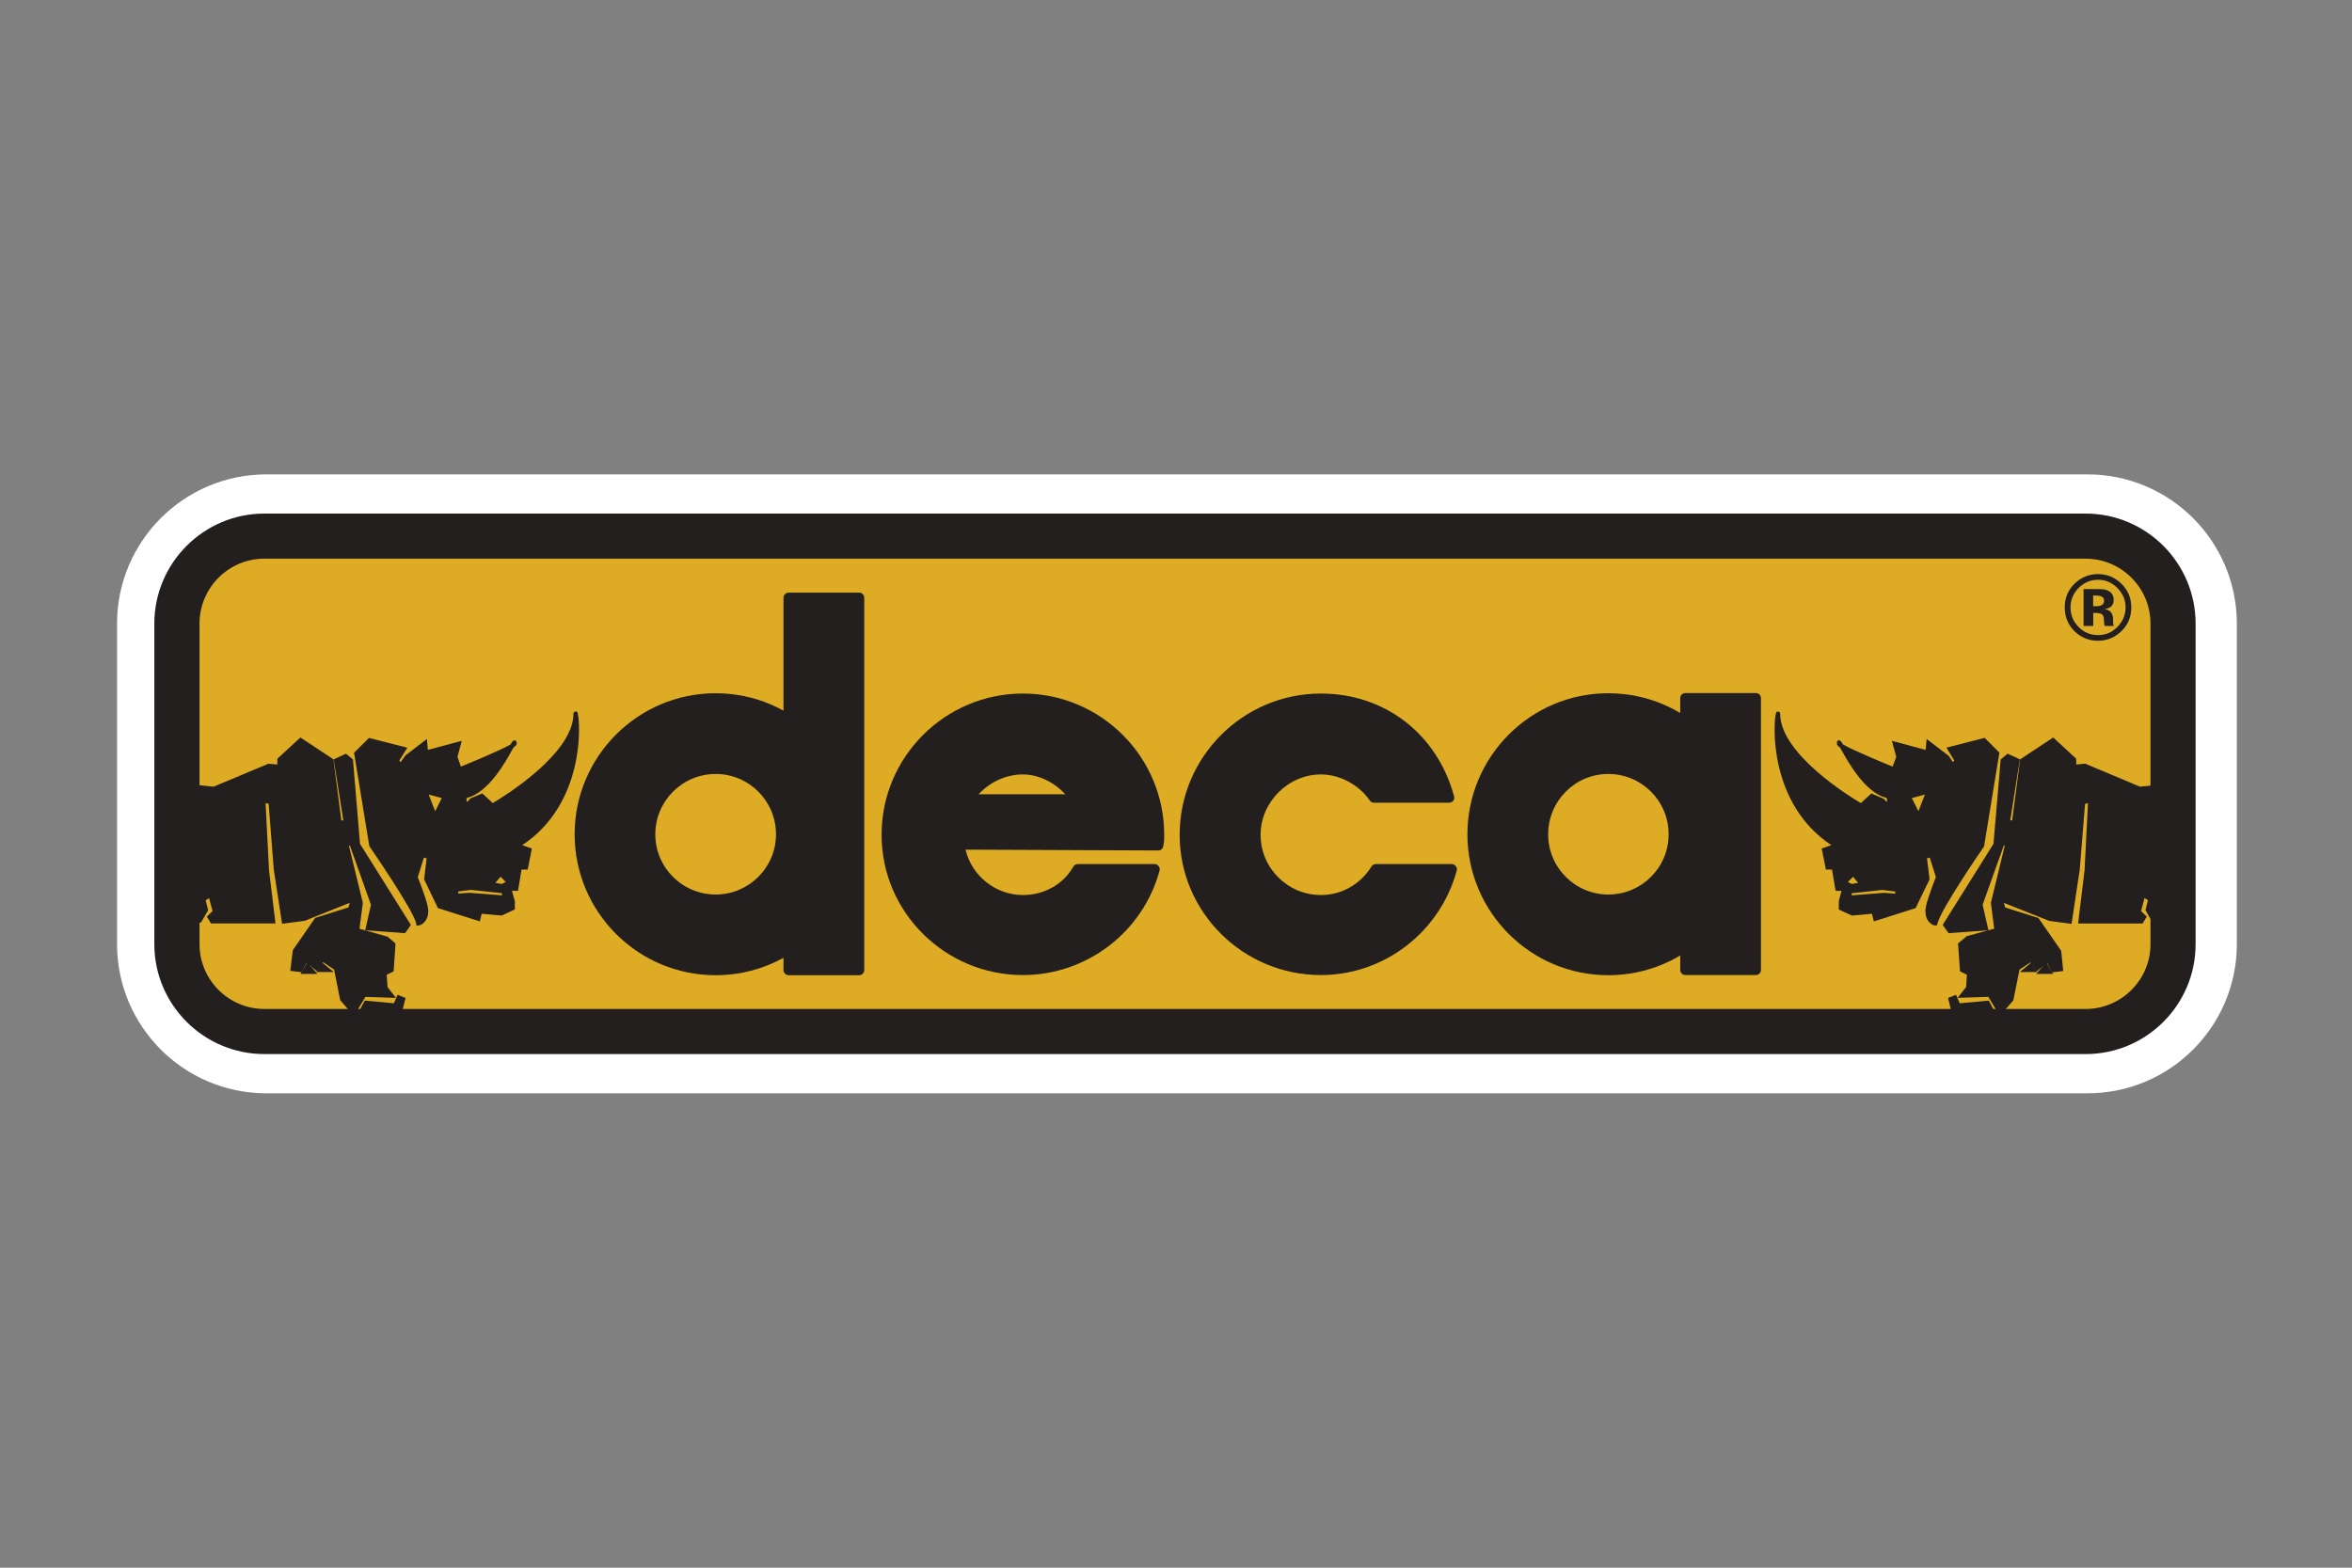 <?xml version="1.0" encoding="UTF-8"?> <svg xmlns="http://www.w3.org/2000/svg" xmlns:xlink="http://www.w3.org/1999/xlink" xmlns:a="http://ns.adobe.com/AdobeSVGViewerExtensions/3.0/" version="1.1" x="0px" y="0px" width="60px" height="40px" viewBox="-2.986 -12.104 60 40" xml:space="preserve"><rect x="-2.986" y="-12.104" width="60" height="40" fill="#808080" stroke="none"/> <defs> </defs> <path fill="#FFFFFF" stroke="#FFFFFF" stroke-width="2" d="M50.27,1H3.807C2.261,1,1,2.259,1,3.806v8.182 c0,1.546,1.261,2.804,2.807,2.804H50.27c1.545,0,2.806-1.258,2.806-2.804V3.806C53.076,2.259,51.815,1,50.27,1z"></path> <path fill="#DDAC24" d="M1.528,3.806c0-1.233,1-2.229,2.231-2.229h46.46c1.232,0,2.23,0.996,2.23,2.229v8.182 c0,1.23-0.998,2.229-2.23,2.229H3.759c-1.232,0-2.231-0.999-2.231-2.229V3.806z"></path> <path fill="#221F1E" d="M50.22,14.791H3.759c-1.547,0-2.808-1.258-2.808-2.804V3.806C0.952,2.259,2.212,1,3.759,1h46.46 c1.547,0,2.805,1.259,2.805,2.806v8.182C53.025,13.533,51.767,14.791,50.22,14.791z M3.759,2.15c-0.913,0-1.655,0.744-1.655,1.655 v8.182c0,0.91,0.742,1.653,1.655,1.653h46.46c0.913,0,1.654-0.743,1.654-1.653V3.806c0-0.911-0.741-1.655-1.654-1.655H3.759z"></path> <path fill-rule="evenodd" clip-rule="evenodd" fill="#221F1E" d="M50.166,3.866v-0.94c0.057,0,0.143,0,0.261,0.001 c0.113,0,0.182,0,0.195,0.002c0.074,0.004,0.136,0.02,0.185,0.047c0.083,0.046,0.127,0.121,0.127,0.226 c0,0.079-0.024,0.137-0.067,0.171c-0.045,0.036-0.099,0.056-0.164,0.061c0.06,0.015,0.104,0.032,0.135,0.057 c0.053,0.045,0.082,0.115,0.082,0.211v0.084c0,0.01,0,0.018,0,0.028c0.003,0.008,0.005,0.02,0.011,0.027l0.006,0.026h-0.234 c-0.01-0.029-0.012-0.073-0.016-0.131c-0.003-0.055-0.008-0.095-0.015-0.113c-0.011-0.033-0.037-0.058-0.07-0.071 c-0.017-0.007-0.046-0.011-0.083-0.015l-0.056-0.003h-0.05v0.333H50.166z M50.614,3.11C50.581,3.099,50.535,3.09,50.47,3.09h-0.059 v0.273h0.095c0.058,0,0.103-0.012,0.135-0.035c0.033-0.022,0.049-0.059,0.049-0.111C50.69,3.165,50.663,3.132,50.614,3.11 M51.13,4.002c-0.167,0.16-0.363,0.243-0.595,0.243c-0.24,0-0.438-0.084-0.606-0.249c-0.16-0.162-0.243-0.362-0.243-0.603 c0-0.247,0.089-0.455,0.266-0.619c0.165-0.153,0.36-0.23,0.583-0.23c0.233,0,0.434,0.085,0.601,0.25 c0.165,0.166,0.248,0.365,0.248,0.6C51.385,3.636,51.299,3.839,51.13,4.002 M50.035,2.902c-0.131,0.136-0.202,0.303-0.202,0.491 c0,0.195,0.071,0.364,0.208,0.502c0.135,0.137,0.302,0.206,0.495,0.206s0.356-0.069,0.494-0.209 c0.136-0.139,0.208-0.304,0.208-0.499c0-0.188-0.072-0.354-0.206-0.491c-0.14-0.142-0.303-0.213-0.496-0.213 S50.174,2.761,50.035,2.902"></path> <path fill="#221F1E" d="M26.47,10.075c-0.405,1.49-1.76,2.57-3.361,2.57c-1.918,0-3.472-1.554-3.472-3.449 c0-1.919,1.554-3.474,3.472-3.474s3.475,1.555,3.475,3.474c0,0.136,0,0.158-0.024,0.27l-5.072-0.021 c0.112,0.811,0.812,1.418,1.622,1.418c0.608,0,1.128-0.314,1.399-0.788H26.47z"></path> <path fill="#221F1E" d="M23.108,12.775c-1.985,0-3.605-1.604-3.605-3.579c0-1.988,1.62-3.604,3.605-3.604 c1.99,0,3.605,1.616,3.605,3.604c0,0.14,0,0.171-0.026,0.296c-0.009,0.063-0.064,0.104-0.128,0.104l0,0l-4.915-0.021 c0.163,0.671,0.767,1.158,1.464,1.158c0.547,0,1.025-0.271,1.286-0.722c0.022-0.042,0.065-0.068,0.113-0.068h1.962 c0.04,0,0.08,0.021,0.103,0.054c0.024,0.03,0.033,0.074,0.023,0.113C26.168,11.681,24.735,12.775,23.108,12.775z M23.108,5.853 c-1.843,0-3.341,1.499-3.341,3.344c0,1.83,1.498,3.322,3.341,3.322c1.451,0,2.737-0.943,3.184-2.313h-1.71 c-0.315,0.498-0.859,0.792-1.474,0.792c-0.877,0-1.629-0.66-1.753-1.537c-0.003-0.033,0.008-0.074,0.034-0.104 c0.024-0.028,0.06-0.045,0.098-0.045l0,0l4.963,0.024c0.002-0.032,0.002-0.074,0.002-0.14C26.452,7.352,24.953,5.853,23.108,5.853z"></path> <rect x="17.134" y="3.148" fill="#221F1E" width="1.796" height="9.5"></rect> <path fill="#221F1E" d="M18.93,12.779h-1.796c-0.071,0-0.133-0.06-0.133-0.131v-9.5c0-0.072,0.062-0.131,0.133-0.131h1.796 c0.074,0,0.131,0.059,0.131,0.131v9.5C19.061,12.72,19.004,12.779,18.93,12.779z M17.267,12.521h1.531V3.279h-1.531V12.521z"></path> <path fill="#221F1E" d="M34.049,10.075c-0.403,1.49-1.737,2.57-3.338,2.57c-1.917,0-3.473-1.554-3.473-3.449 c0-1.919,1.557-3.474,3.473-3.474c1.601,0,2.864,1.037,3.272,2.526h-1.919c-0.292-0.429-0.812-0.724-1.353-0.724 c-0.901,0-1.671,0.767-1.671,1.671c0,0.922,0.771,1.667,1.671,1.667c0.586,0,1.105-0.314,1.4-0.788H34.049z"></path> <path fill="#221F1E" d="M30.711,12.775c-1.986,0-3.604-1.604-3.604-3.579c0-1.988,1.618-3.604,3.604-3.604 c1.63,0,2.964,1.028,3.397,2.622c0.011,0.039,0.002,0.081-0.021,0.114c-0.025,0.029-0.064,0.05-0.104,0.05h-1.919 c-0.042,0-0.084-0.021-0.107-0.057c-0.276-0.403-0.766-0.665-1.246-0.665c-0.834,0-1.539,0.704-1.539,1.54 c0,0.848,0.69,1.537,1.539,1.537c0.524,0,1.004-0.271,1.288-0.725c0.024-0.039,0.065-0.065,0.112-0.065h1.938 c0.039,0,0.079,0.021,0.103,0.054c0.025,0.03,0.035,0.074,0.023,0.113C33.747,11.681,32.325,12.775,30.711,12.775z M30.711,5.853 c-1.843,0-3.344,1.499-3.344,3.344c0,1.83,1.5,3.322,3.344,3.322c1.439,0,2.715-0.943,3.163-2.313h-1.693 c-0.334,0.498-0.879,0.792-1.47,0.792c-0.993,0-1.799-0.809-1.799-1.801c0-0.977,0.824-1.799,1.799-1.799 c0.549,0,1.086,0.271,1.42,0.719h1.674C33.358,6.734,32.161,5.853,30.711,5.853z"></path> <path fill="#DDAC24" d="M24.462,8.292h-2.749c0.292-0.45,0.811-0.767,1.396-0.767C23.672,7.525,24.17,7.865,24.462,8.292"></path> <path fill="#221F1E" d="M24.466,8.425h-0.002h-2.751c-0.05,0-0.091-0.027-0.117-0.069c-0.023-0.043-0.021-0.095,0.004-0.134 c0.331-0.508,0.909-0.824,1.508-0.824c0.554,0,1.092,0.298,1.446,0.8c0.026,0.022,0.043,0.059,0.043,0.095 C24.598,8.366,24.539,8.425,24.466,8.425z M21.978,8.162h2.212c-0.293-0.315-0.69-0.506-1.082-0.506 C22.683,7.656,22.268,7.847,21.978,8.162z"></path> <path fill="#221F1E" d="M11.804,9.184c0-1.915,1.552-3.469,3.467-3.469c1.913,0,3.466,1.554,3.466,3.469 c0,1.914-1.553,3.465-3.466,3.465C13.356,12.648,11.804,11.098,11.804,9.184"></path> <path fill="#221F1E" d="M15.271,12.779c-1.984,0-3.598-1.613-3.598-3.596c0-1.984,1.614-3.599,3.598-3.599 c1.983,0,3.597,1.614,3.597,3.599C18.869,11.166,17.254,12.779,15.271,12.779z M15.271,5.846c-1.838,0-3.333,1.498-3.333,3.338 c0,1.836,1.495,3.337,3.333,3.337c1.84,0,3.336-1.501,3.336-3.337C18.608,7.344,17.112,5.846,15.271,5.846z"></path> <path fill="#DDAC24" d="M13.602,9.184c0-0.924,0.747-1.671,1.67-1.671c0.921,0,1.668,0.747,1.668,1.671 c0,0.92-0.747,1.668-1.668,1.668C14.349,10.852,13.602,10.104,13.602,9.184"></path> <path fill="#221F1E" d="M15.272,10.98c-0.993,0-1.801-0.805-1.801-1.797c0-0.995,0.808-1.803,1.801-1.803 c0.991,0,1.8,0.808,1.8,1.803C17.073,10.176,16.263,10.98,15.272,10.98z M15.272,7.644c-0.849,0-1.541,0.688-1.541,1.54 c0,0.849,0.691,1.536,1.541,1.536c0.847,0,1.538-0.688,1.538-1.536C16.81,8.332,16.12,7.644,15.272,7.644z"></path> <rect x="40.009" y="5.709" fill="#221F1E" width="1.796" height="6.937"></rect> <path fill="#221F1E" d="M41.805,12.775h-1.796c-0.073,0-0.132-0.058-0.132-0.13V5.709c0-0.072,0.059-0.13,0.132-0.13h1.796 c0.074,0,0.131,0.058,0.131,0.13v6.937C41.936,12.718,41.879,12.775,41.805,12.775z M40.139,12.517h1.535V5.84h-1.535V12.517z"></path> <path fill="#221F1E" d="M34.579,9.184c0-1.915,1.552-3.469,3.464-3.469c1.917,0,3.471,1.554,3.471,3.469 c0,1.914-1.554,3.465-3.471,3.465C36.13,12.648,34.579,11.098,34.579,9.184"></path> <path fill="#221F1E" d="M38.042,12.779c-1.983,0-3.594-1.613-3.594-3.596c0-1.984,1.611-3.599,3.594-3.599 c1.984,0,3.599,1.614,3.599,3.599C41.642,11.166,40.027,12.779,38.042,12.779z M38.042,5.846c-1.838,0-3.333,1.498-3.333,3.338 c0,1.836,1.495,3.337,3.333,3.337c1.84,0,3.339-1.501,3.339-3.337C41.381,7.344,39.883,5.846,38.042,5.846z"></path> <path fill="#DDAC24" d="M36.376,9.184c0-0.924,0.746-1.671,1.666-1.671c0.923,0,1.669,0.747,1.669,1.671 c0,0.92-0.746,1.668-1.669,1.668C37.123,10.852,36.376,10.104,36.376,9.184"></path> <path fill="#221F1E" d="M38.042,10.98c-0.989,0-1.799-0.805-1.799-1.797c0-0.995,0.81-1.803,1.799-1.803 c0.994,0,1.8,0.808,1.8,1.803C39.843,10.176,39.037,10.98,38.042,10.98z M38.042,7.644c-0.846,0-1.534,0.688-1.534,1.54 c0,0.849,0.688,1.536,1.534,1.536c0.851,0,1.539-0.688,1.539-1.536C39.582,8.332,38.893,7.644,38.042,7.644z"></path> <polygon fill="#221F1E" points="1.794,7.955 2.471,8.023 3.871,7.436 4.141,7.458 4.141,7.277 4.678,6.781 5.471,7.301 5.673,8.88 5.831,8.88 5.583,7.301 5.831,7.188 5.967,7.301 6.147,9.445 7.434,11.497 7.319,11.654 6.394,11.588 6.53,10.977 5.967,9.397 5.854,9.445 6.215,10.934 6.126,11.633 6.869,11.835 7.05,11.991 7.004,12.646 6.823,12.738 6.846,13.099 7.004,13.301 6.304,13.278 6.033,13.729 5.742,13.391 5.583,12.601 5.246,12.376 5.088,12.601 4.817,12.376 4.678,12.646 4.48,12.623 4.523,12.173 5.088,11.361 5.943,11.092 6.013,10.841 4.77,11.339 4.252,11.405 4.051,10.075 3.914,8.36 3.732,8.315 3.825,10.098 3.982,11.405 2.426,11.405 2.358,11.294 2.491,11.155 2.381,10.731 2.201,10.841 2.267,11.112 2.112,11.384 1.794,11.497 "></polygon> <path fill="#221F1E" d="M6.042,13.819l-0.349-0.403l-0.156-0.782l-0.28-0.186l-0.157,0.23l-0.265-0.22l-0.123,0.245l-0.292-0.035 l0.063-0.527l0.572-0.825l0.849-0.268l0.033-0.117l-1.146,0.459L4.21,11.467l-0.212-1.384L3.867,8.405L3.789,8.385l0.087,1.711 l0.166,1.362H2.396l-0.105-0.173l0.145-0.142l-0.088-0.331l-0.087,0.053l0.063,0.256l-0.178,0.307l-0.405,0.142V7.897l0.722,0.071 L3.86,7.383l0.229,0.02V7.256l0.588-0.543L5.52,7.271l0.202,1.557h0.05L5.527,7.271l0.312-0.145l0.179,0.148l0.18,2.152l1.298,2.07 l-0.149,0.21l-1.016-0.074l0.146-0.652L5.938,9.466L5.916,9.477l0.354,1.455l-0.085,0.662l0.716,0.202l0.203,0.173l-0.048,0.712 l-0.177,0.087l0.021,0.313l0.215,0.276l-0.779-0.025L6.042,13.819z M5.791,13.366l0.237,0.276l0.249-0.418l0.62,0.022l-0.102-0.13 l-0.025-0.411l0.185-0.093l0.039-0.6l-0.151-0.131L6.066,11.67l0.097-0.736L5.792,9.41L6,9.33l0.585,1.643l-0.125,0.568l0.835,0.058 l0.076-0.104L6.095,9.447l-0.177-2.12L5.824,7.249L5.642,7.331l0.251,1.602H5.628L5.421,7.331L4.687,6.847L4.194,7.301v0.214 L3.876,7.489L2.478,8.076l-0.63-0.063v3.408l0.226-0.08l0.139-0.236l-0.073-0.286l0.271-0.171l0.143,0.529l-0.132,0.125l0.034,0.054 h1.468l-0.151-1.252L3.676,8.249l0.289,0.07l0.138,1.752l0.196,1.276l0.466-0.059l1.325-0.535l-0.102,0.377l-0.869,0.274 l-0.545,0.786l-0.038,0.385l0.115,0.015L4.8,12.294l0.279,0.23l0.151-0.223l0.398,0.271L5.791,13.366z"></path> <path fill="#221F1E" d="M8.223,11.021l-0.337-0.697L7.951,9.76L7.792,9.715l-0.178,0.564c0,0,0.314,0.788,0.271,0.876 c0,0.25-0.204,0.317-0.204,0.295c-0.089-0.383-1.198-1.984-1.198-1.984L6.102,7.12l0.342-0.339l0.875,0.227l-0.18,0.293l0.09,0.135 l0.16-0.226l0.473-0.36l0.023,0.246l0.833-0.223L8.629,7.21L8.74,7.525c0,0,1.444-0.587,1.399-0.652 C10.184,6.601,9.666,8,8.921,8.204c-0.137,0.066,0,0.248,0,0.248l0.112-0.137l0.271-0.111l0.273,0.248c0,0,2.118-1.195,2.118-2.348 c0.024-0.021,0.315,2.256-1.466,3.361c-0.045,0,0.293,0.115,0.293,0.115l-0.092,0.446h-0.155l-0.092,0.544h-0.179l0.09,0.316v0.18 L9.8,11.203l-0.54-0.048l-0.045,0.184L8.223,11.021z"></path> <path fill="#221F1E" d="M7.636,11.51L7.63,11.45c-0.087-0.356-1.176-1.939-1.187-1.953L6.434,9.477L6.046,7.103l0.382-0.379 l0.976,0.25L7.202,7.298l0.03,0.046L7.358,7.17l0.546-0.418L7.929,7.03l0.865-0.231l-0.11,0.409l0.087,0.248 c0.212-0.084,1.021-0.42,1.268-0.565c0.042-0.074,0.061-0.104,0.099-0.104h0.023l0.019,0.02c0.014,0.016,0.016,0.034,0.016,0.052 v0.004L10.19,6.888c-0.005,0.025-0.026,0.046-0.073,0.078l-0.029,0.047C9.91,7.339,9.485,8.104,8.936,8.253 C8.922,8.26,8.917,8.273,8.916,8.28C8.909,8.306,8.917,8.332,8.93,8.36l0.084-0.093l0.303-0.127l0.267,0.246 c0.268-0.156,2.059-1.253,2.059-2.282V6.084l0.033-0.031h0.061l0.014,0.044c0.072,0.259,0.182,2.305-1.414,3.363 c0.057,0.021,0.136,0.045,0.203,0.071l0.042,0.015l-0.106,0.537h-0.158l-0.089,0.542h-0.155l0.074,0.263v0.213l-0.335,0.156 l-0.511-0.046l-0.047,0.194l-1.069-0.338l-0.353-0.735l0.064-0.535L7.829,9.776l-0.157,0.5c0.136,0.349,0.288,0.767,0.265,0.888 c-0.003,0.241-0.178,0.346-0.248,0.346H7.636z M6.534,9.447c0.099,0.14,1.031,1.501,1.182,1.943 c0.045-0.029,0.116-0.095,0.116-0.235l0.006-0.022c0.012-0.062-0.132-0.479-0.273-0.835l-0.007-0.017l0.202-0.63l0.247,0.074 l-0.068,0.591l0.321,0.662l0.919,0.295l0.042-0.173l0.572,0.049l0.252-0.113v-0.142l-0.11-0.377h0.205l0.091-0.539h0.16l0.072-0.364 c-0.298-0.101-0.295-0.109-0.288-0.154l0.006-0.044l0.034-0.002c1.298-0.813,1.461-2.229,1.459-2.905 C11.3,7.529,9.679,8.453,9.603,8.497L9.571,8.515L9.296,8.263l-0.23,0.095L8.918,8.535L8.879,8.481 C8.869,8.471,8.79,8.357,8.814,8.259C8.824,8.215,8.854,8.18,8.897,8.158c0.471-0.132,0.853-0.75,1.049-1.102 C9.559,7.251,8.798,7.56,8.761,7.574L8.71,7.593l-0.136-0.38l0.071-0.267L7.838,7.164L7.817,6.949l-0.39,0.299L7.227,7.529 L7.079,7.301l0.158-0.259L6.458,6.84L6.158,7.138L6.534,9.447z"></path> <polygon fill="#221F1E" points="6.215,13.729 6.352,13.481 7.094,13.55 7.183,13.346 7.295,13.391 7.209,13.751 "></polygon> <path fill="#221F1E" d="M7.248,13.807l-1.12-0.026l0.192-0.354l0.742,0.068l0.095-0.216l0.203,0.08L7.248,13.807z M6.302,13.68 l0.864,0.019l0.069-0.278l-0.023-0.008l-0.086,0.191l-0.747-0.066L6.302,13.68z"></path> <polygon fill="#221F1E" points="4.77,12.691 4.864,12.535 4.999,12.691 "></polygon> <polygon fill="#221F1E" points="5.111,12.745 4.682,12.745 4.853,12.444 "></polygon> <polygon fill="#221F1E" points="5.178,12.646 5.246,12.535 5.381,12.646 "></polygon> <polygon fill="#221F1E" points="5.527,12.697 5.085,12.697 5.23,12.454 "></polygon> <polygon fill="#DDAC24" points="7.862,8.09 8.357,8.224 8.109,8.723 "></polygon> <path fill="#221F1E" d="M8.103,8.85L7.775,8.013l0.659,0.18L8.103,8.85z M7.949,8.168l0.167,0.426l0.167-0.335L7.949,8.168z"></path> <polygon fill="#221F1E" points="9.082,8.452 9.26,8.315 9.417,8.542 9.17,8.655 "></polygon> <path fill="#221F1E" d="M9.143,8.726L9.015,8.435L9.27,8.24l0.226,0.322L9.143,8.726z M9.145,8.468l0.052,0.116L9.34,8.521 L9.25,8.389L9.145,8.468z"></path> <polygon fill="#221F1E" points="10.096,9.466 10.276,9.624 10.253,9.804 10.096,9.647 "></polygon> <path fill="#221F1E" d="M10.292,9.919l-0.248-0.251V9.349l0.287,0.255L10.292,9.919z M10.147,9.626l0.067,0.066l0.005-0.045 l-0.072-0.064V9.626z"></path> <polygon fill="#DDAC24" points="9.552,10.46 9.778,10.188 10.005,10.415 9.824,10.503 "></polygon> <path fill="#221F1E" d="M9.833,10.557l-0.379-0.062l0.323-0.385l0.316,0.318L9.833,10.557z M9.65,10.423l0.165,0.027l0.101-0.05 l-0.132-0.134L9.65,10.423z"></path> <polygon fill="#DDAC24" points="9.871,10.639 9.034,10.549 8.651,10.596 8.651,10.752 8.988,10.731 9.871,10.798 "></polygon> <path fill="#221F1E" d="M9.922,10.855l-0.936-0.072l-0.387,0.022v-0.257l0.429-0.052l0.894,0.099V10.855z M8.986,10.676l0.832,0.064 v-0.054l-0.79-0.084l-0.323,0.039v0.055L8.986,10.676z"></path> <polygon fill="#221F1E" points="52.276,7.955 51.597,8.023 50.199,7.436 49.929,7.458 49.929,7.277 49.389,6.781 48.598,7.301 48.395,8.88 48.237,8.88 48.485,7.301 48.237,7.188 48.102,7.301 47.921,9.445 46.636,11.497 46.749,11.654 47.672,11.588 47.537,10.977 48.102,9.397 48.214,9.445 47.853,10.934 47.943,11.633 47.199,11.835 47.017,11.991 47.063,12.646 47.246,12.738 47.225,13.099 47.063,13.301 47.765,13.278 48.036,13.729 48.327,13.391 48.485,12.601 48.825,12.376 48.979,12.601 49.252,12.376 49.389,12.646 49.591,12.623 49.545,12.173 48.979,11.361 48.124,11.092 48.055,10.841 49.296,11.339 49.816,11.405 50.018,10.075 50.155,8.36 50.335,8.315 50.245,10.098 50.088,11.405 51.644,11.405 51.711,11.294 51.575,11.155 51.688,10.731 51.869,10.841 51.801,11.112 51.958,11.384 52.276,11.497 "></polygon> <path fill="#221F1E" d="M48.028,13.819l-0.291-0.488l-0.784,0.025l0.218-0.276l0.019-0.313l-0.176-0.087l-0.05-0.712l0.222-0.186 l0.551-0.15l-1.015,0.074l-0.148-0.21l0.016-0.028l1.278-2.042l0.184-2.152l0.176-0.148l0.313,0.145l-0.245,1.557h0.049l0.203-1.557 l0.844-0.558l0.587,0.543v0.146l0.229-0.02l1.396,0.586l0.722-0.071v3.672l-0.403-0.142l-0.177-0.307l0.063-0.256L51.72,10.81 l-0.087,0.334l0.144,0.14l-0.104,0.175h-1.646l0.165-1.366l0.086-1.707l-0.074,0.021l-0.135,1.674l-0.209,1.388l-0.568-0.076 l-1.159-0.459l0.034,0.117l0.848,0.268l0.581,0.838l0.051,0.515l-0.289,0.035l-0.123-0.245l-0.266,0.22l-0.161-0.23l-0.277,0.186 l-0.156,0.782L48.028,13.819z M47.794,13.225l0.247,0.418l0.239-0.276l0.159-0.794l0.398-0.271l0.154,0.223l0.276-0.23l0.149,0.297 l0.119-0.015l-0.041-0.385l-0.546-0.786l-0.865-0.274l-0.104-0.377l1.335,0.535l0.458,0.059l0.193-1.278l0.14-1.75l0.284-0.07 L50.296,10.1l-0.151,1.256h1.47l0.031-0.052l-0.127-0.127l0.138-0.529l0.271,0.171l-0.069,0.286l0.136,0.236l0.228,0.08V8.013 l-0.633,0.063l-0.013-0.005l-1.385-0.582l-0.316,0.025V7.301l-0.492-0.454l-0.737,0.484l-0.203,1.602h-0.267l0.25-1.602L48.245,7.25 l-0.092,0.077L47.965,9.47l-1.266,2.025l0.074,0.104l0.836-0.058l-0.126-0.568l0.006-0.011l0.583-1.632l0.205,0.08l-0.371,1.523 l0.095,0.736l-0.776,0.213l-0.151,0.131l0.039,0.6l0.187,0.093l-0.027,0.411l-0.099,0.13L47.794,13.225z M47.591,10.98l0.148,0.652 l0.147-0.039l-0.084-0.662l0.353-1.455l-0.022-0.011L47.591,10.98z"></path> <path fill="#221F1E" d="M45.847,11.021l0.337-0.697L46.118,9.76l0.158-0.045l0.179,0.564c0,0-0.316,0.788-0.271,0.876 c0,0.25,0.203,0.317,0.203,0.295c0.089-0.383,1.196-1.984,1.196-1.984l0.384-2.346l-0.339-0.339l-0.879,0.227l0.18,0.293 l-0.09,0.135L46.681,7.21l-0.476-0.36l-0.021,0.246l-0.835-0.223l0.09,0.337l-0.111,0.315c0,0-1.445-0.587-1.4-0.652 C43.883,6.601,44.402,8,45.147,8.204c0.135,0.066,0,0.248,0,0.248l-0.112-0.137l-0.271-0.111l-0.271,0.248 c0,0-2.119-1.195-2.119-2.348c-0.022-0.021-0.318,2.256,1.465,3.361c0.045,0-0.293,0.115-0.293,0.115l0.092,0.446h0.159l0.088,0.544 h0.183l-0.095,0.316v0.18l0.296,0.136l0.541-0.048l0.046,0.184L45.847,11.021z"></path> <path fill="#221F1E" d="M46.379,11.51c-0.068,0-0.245-0.104-0.245-0.346c-0.023-0.121,0.127-0.539,0.265-0.89l-0.158-0.498 l-0.069,0.021l0.066,0.535l-0.356,0.735l-1.066,0.338l-0.048-0.194l-0.511,0.046l-0.337-0.156l0.004-0.227l0.069-0.249h-0.152 l-0.093-0.542h-0.155l-0.108-0.537l0.045-0.015c0.068-0.026,0.145-0.051,0.201-0.071c-1.595-1.059-1.485-3.104-1.412-3.363 L42.33,6.06l0.064-0.007l0.032,0.031v0.021c0,1.029,1.793,2.127,2.058,2.282l0.269-0.246l0.323,0.14l0.064,0.08 c0.012-0.028,0.018-0.055,0.012-0.08c0-0.007-0.005-0.021-0.029-0.029c-0.539-0.147-0.964-0.912-1.144-1.238l-0.028-0.047 c-0.048-0.032-0.068-0.053-0.074-0.078l-0.005-0.021l0.003-0.006c-0.003-0.021-0.003-0.04,0.011-0.056l0.017-0.02h0.025 c0.039,0,0.059,0.03,0.1,0.104c0.248,0.146,1.056,0.481,1.267,0.567l0.093-0.25l-0.112-0.409l0.861,0.231l0.026-0.278l0.56,0.428 l0.113,0.164l0.03-0.046l-0.198-0.324l0.976-0.25l0.377,0.379l-0.006,0.025l-0.388,2.369c-0.013,0.014-1.103,1.597-1.188,1.966 l-0.01,0.041L46.379,11.51z M46.311,9.651l0.201,0.63l-0.007,0.017c-0.142,0.355-0.285,0.777-0.272,0.844l0.007,0.008l-0.002,0.006 c0,0.145,0.074,0.213,0.117,0.235c0.161-0.459,1.083-1.804,1.18-1.943l0.378-2.31L47.611,6.84l-0.782,0.202l0.164,0.261 l-0.154,0.227l-0.196-0.281l-0.391-0.299l-0.021,0.215l-0.806-0.218l0.069,0.267l-0.136,0.38L45.31,7.574 c-0.039-0.015-0.797-0.323-1.188-0.518c0.199,0.352,0.576,0.97,1.038,1.097c0.057,0.026,0.085,0.062,0.096,0.105 c0.023,0.099-0.059,0.212-0.067,0.223l-0.036,0.054l-0.151-0.178l-0.226-0.095L44.5,8.515l-0.034-0.018 c-0.077-0.044-1.699-0.968-2.071-1.988c-0.002,0.676,0.163,2.093,1.458,2.905h0.029l0.009,0.046 c0.009,0.045,0.011,0.054-0.285,0.154l0.071,0.364h0.16l0.09,0.539h0.208l-0.11,0.377v0.142l0.25,0.113l0.574-0.049l0.038,0.173 l0.921-0.295l0.32-0.662l-0.071-0.596L46.311,9.651z"></path> <polygon fill="#221F1E" points="47.853,13.729 47.717,13.481 46.975,13.55 46.884,13.346 46.771,13.391 46.861,13.751 "></polygon> <path fill="#221F1E" d="M46.819,13.807l-0.109-0.448l0.203-0.08l0.093,0.216l0.741-0.068l0.192,0.354L46.819,13.807z M46.833,13.42 l0.067,0.278l0.864-0.019l-0.076-0.143l-0.746,0.066l-0.086-0.191L46.833,13.42z"></path> <polygon fill="#221F1E" points="49.296,12.691 49.206,12.535 49.071,12.691 "></polygon> <polygon fill="#221F1E" points="49.387,12.745 48.959,12.745 49.214,12.444 "></polygon> <polygon fill="#221F1E" points="48.892,12.646 48.825,12.535 48.687,12.646 "></polygon> <polygon fill="#221F1E" points="48.985,12.697 48.542,12.697 48.835,12.454 "></polygon> <polygon fill="#DDAC24" points="46.205,8.09 45.71,8.224 45.959,8.723 "></polygon> <path fill="#221F1E" d="M45.965,8.85l-0.332-0.657l0.662-0.18L45.965,8.85z M45.785,8.259l0.168,0.335l0.167-0.426L45.785,8.259z"></path> <polygon fill="#221F1E" points="44.99,8.452 44.809,8.315 44.65,8.542 44.899,8.655 "></polygon> <path fill="#221F1E" d="M44.923,8.726l-0.353-0.163l0.227-0.322l0.257,0.194L44.923,8.726z M44.73,8.521l0.144,0.063l0.048-0.116 l-0.1-0.079L44.73,8.521z"></path> <polygon fill="#221F1E" points="43.972,9.466 43.795,9.624 43.815,9.804 43.972,9.647 "></polygon> <polygon fill="#221F1E" points="43.774,9.919 43.739,9.604 44.026,9.349 44.026,9.668 "></polygon> <polygon fill="#DDAC24" points="44.515,10.46 44.289,10.188 44.066,10.415 44.246,10.503 "></polygon> <path fill="#221F1E" d="M44.235,10.557l-0.261-0.128l0.32-0.318l0.32,0.385L44.235,10.557z M44.153,10.4l0.101,0.05l0.161-0.027 l-0.128-0.156L44.153,10.4z"></path> <polygon fill="#DDAC24" points="44.199,10.639 45.035,10.549 45.417,10.596 45.417,10.752 45.079,10.731 44.199,10.798 "></polygon> <path fill="#221F1E" d="M44.146,10.855v-0.26l0.884-0.099l0.439,0.052v0.257l-0.394-0.022L44.146,10.855z M44.251,10.687v0.054 l0.824-0.064l0.287,0.021v-0.055l-0.333-0.039L44.251,10.687z"></path> </svg> 